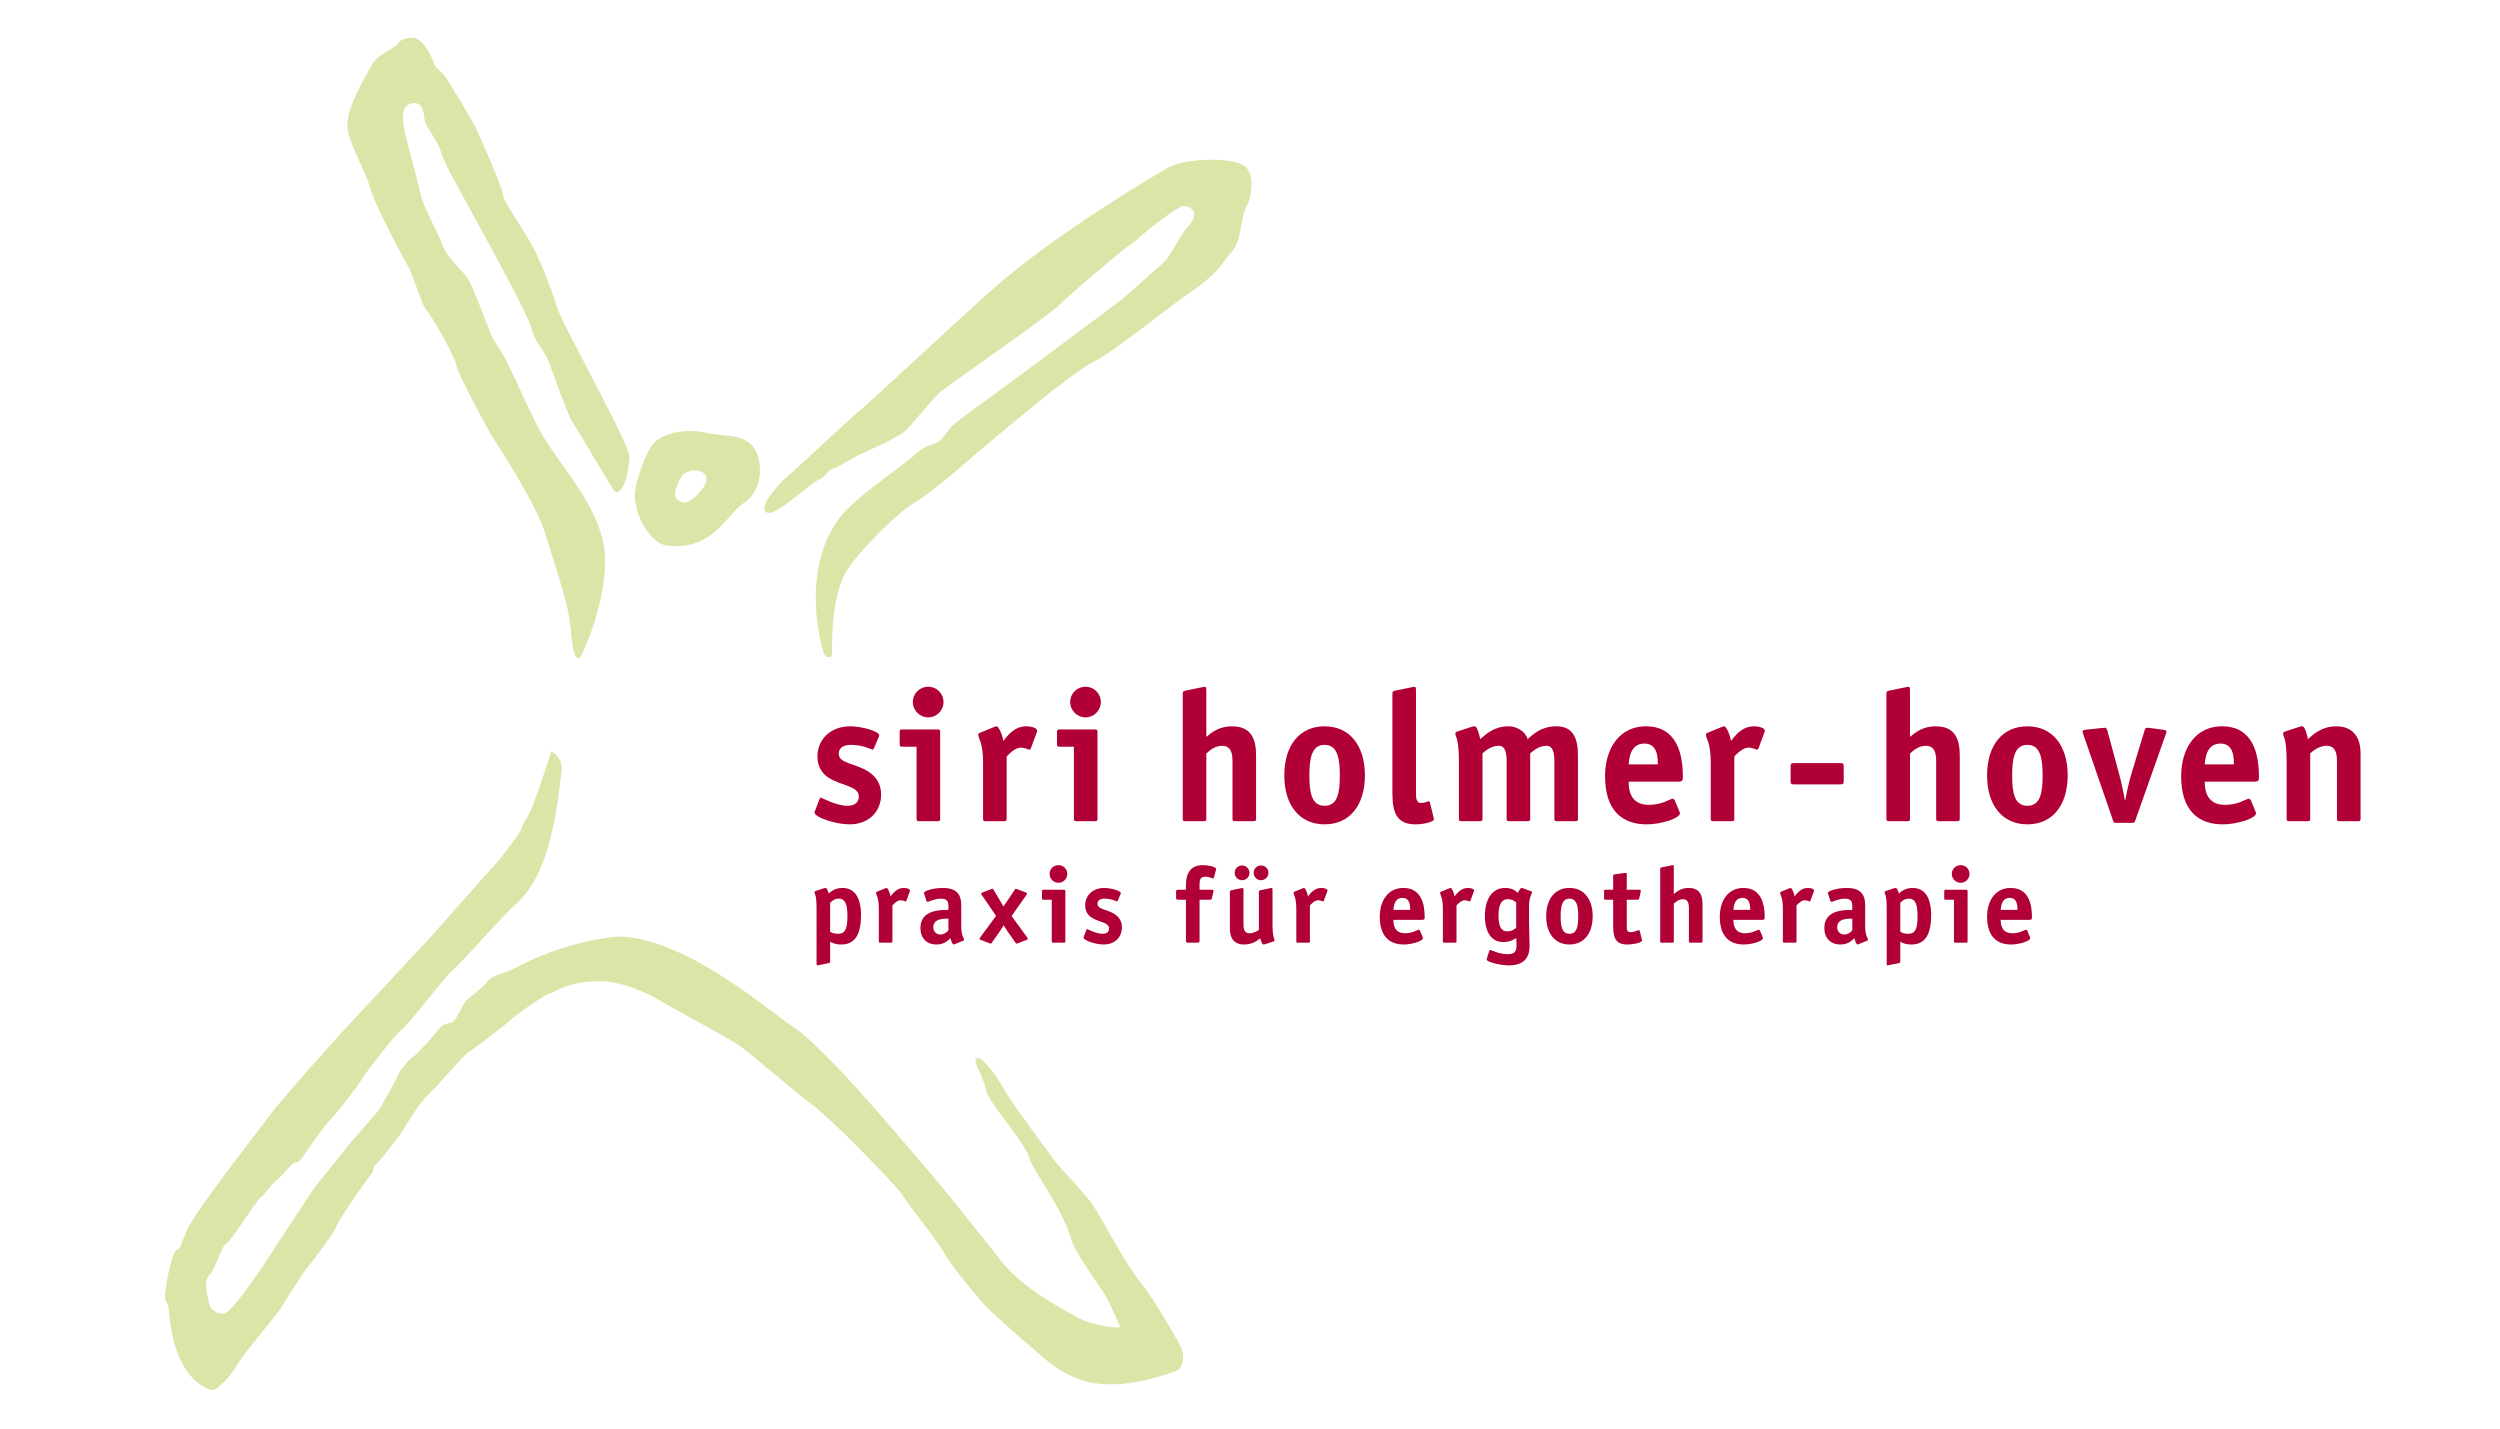 <?xml version="1.0" encoding="utf-8"?>
<!-- Generator: Adobe Illustrator 14.0.0, SVG Export Plug-In  -->
<!DOCTYPE svg PUBLIC "-//W3C//DTD SVG 1.1//EN" "http://www.w3.org/Graphics/SVG/1.1/DTD/svg11.dtd">
<svg version="1.1"
	 xmlns="http://www.w3.org/2000/svg" xmlns:xlink="http://www.w3.org/1999/xlink" xmlns:a="http://ns.adobe.com/AdobeSVGViewerExtensions/3.0/"
	 x="0px" y="0px" width="350px" height="200px" viewBox="-23.132 -5.292 350 200" enable-background="new -23.132 -5.292 350 200"
	 xml:space="preserve">
<defs>
</defs>
<path fill="#B10035" d="M99.235,99.432c-0.052,0.13-0.182,0.233-0.208,0.233c-0.078,0-1.352-0.676-3.016-0.676
	c-0.988,0-1.716,0.364-1.716,1.248c0,1.404,2.34,1.3,4.186,2.522c1.014,0.676,1.742,1.664,1.742,3.172
	c0,2.393-1.69,4.187-4.446,4.187c-1.924,0-4.888-0.988-4.888-1.69c0-0.078,0.104-0.234,0.13-0.338l0.572-1.482
	c0.052-0.13,0.104-0.233,0.208-0.233s2.106,1.144,3.718,1.144c0.858,0,1.586-0.364,1.586-1.3c0-1.508-2.548-1.508-4.264-2.652
	c-0.78-0.52-1.534-1.43-1.534-2.938c0-2.365,1.794-4.237,4.602-4.237c1.586,0,4.057,0.676,4.057,1.273
	c0,0.078-0.078,0.234-0.13,0.338L99.235,99.432z"/>
<path fill="#B10035" d="M108.491,109.312c0,0.286-0.052,0.364-0.364,0.364h-2.574c-0.312,0-0.364-0.078-0.364-0.364V99.249h-2.002
	c-0.312,0-0.364-0.077-0.364-0.363v-1.69c0-0.286,0.052-0.364,0.364-0.364h4.94c0.312,0,0.364,0.078,0.364,0.364V109.312z
	 M106.827,95.142c-1.196,0-2.158-0.962-2.158-2.158c0-1.196,0.962-2.132,2.158-2.132c1.17,0,2.132,0.936,2.132,2.132
	C108.959,94.179,107.997,95.142,106.827,95.142z"/>
<path fill="#B10035" d="M117.801,109.312c0,0.286-0.052,0.364-0.364,0.364h-2.574c-0.312,0-0.364-0.078-0.364-0.364v-7.853
	c0-2.859-0.676-3.328-0.676-3.926c0-0.104,0.104-0.182,0.234-0.234l1.976-0.806c0.104-0.026,0.234-0.104,0.338-0.104
	c0.312,0,0.832,1.17,0.962,2.054c0.494-0.598,1.456-2.054,3.224-2.054c0.754,0,1.508,0.26,1.508,0.598
	c0,0.104-0.026,0.208-0.052,0.26l-0.806,2.185c-0.026,0.078-0.104,0.233-0.208,0.233c-0.156,0-0.624-0.286-1.222-0.286
	c-0.806,0-1.638,0.885-1.976,1.248V109.312z"/>
<path fill="#B10035" d="M130.515,109.312c0,0.286-0.052,0.364-0.364,0.364h-2.574c-0.312,0-0.364-0.078-0.364-0.364V99.249h-2.002
	c-0.312,0-0.364-0.077-0.364-0.363v-1.69c0-0.286,0.052-0.364,0.364-0.364h4.94c0.312,0,0.364,0.078,0.364,0.364V109.312z
	 M128.851,95.142c-1.196,0-2.158-0.962-2.158-2.158c0-1.196,0.962-2.132,2.158-2.132c1.17,0,2.132,0.936,2.132,2.132
	C130.983,94.179,130.021,95.142,128.851,95.142z"/>
<path fill="#B10035" d="M152.72,109.312c0,0.286-0.052,0.364-0.364,0.364h-2.574c-0.312,0-0.364-0.078-0.364-0.364v-8.008
	c0-0.988-0.13-2.185-1.456-2.185c-1.092,0-1.872,0.78-2.21,1.092v9.101c0,0.286-0.052,0.364-0.364,0.364h-2.574
	c-0.312,0-0.364-0.078-0.364-0.364V91.839c0-0.39,0.182-0.39,0.494-0.468l2.184-0.442c0.078,0,0.312-0.078,0.364-0.078
	c0.208,0,0.26,0.104,0.26,0.546v6.474c0.702-0.572,1.742-1.481,3.588-1.481c2.756,0,3.38,1.846,3.38,4.107V109.312z"/>
<path fill="#B10035" d="M162.314,110.118c-3.512,0-5.644-2.679-5.644-6.864c0-4.187,2.132-6.864,5.644-6.864
	c3.483,0,5.642,2.678,5.642,6.864C167.956,107.439,165.823,110.118,162.314,110.118z M164.444,103.254
	c0-2.418-0.338-4.265-2.13-4.265c-1.796,0-2.133,1.847-2.133,4.265s0.312,4.264,2.133,4.264
	C164.134,107.518,164.444,105.697,164.444,103.254z"/>
<path fill="#B10035" d="M177.575,109.182c0.025,0.13,0.052,0.13,0.052,0.208c0,0.364-1.378,0.729-2.625,0.729
	c-3.199,0-3.199-2.626-3.199-5.019V91.839c0-0.39,0.183-0.39,0.495-0.468l2.184-0.442c0.079,0,0.312-0.078,0.363-0.078
	c0.208,0,0.261,0.104,0.261,0.546v14.17c0,0.832,0,1.561,0.728,1.561c0.52,0,0.859-0.234,1.015-0.234
	c0.104,0,0.183,0.052,0.208,0.156L177.575,109.182z"/>
<path fill="#B10035" d="M197.781,109.312c0,0.286-0.054,0.364-0.365,0.364h-2.573c-0.312,0-0.365-0.078-0.365-0.364v-8.008
	c0-0.988-0.104-2.185-1.092-2.185c-1.092,0-1.949,0.754-2.288,1.066v9.126c0,0.286-0.052,0.364-0.364,0.364h-2.573
	c-0.312,0-0.364-0.078-0.364-0.364v-8.008c0-0.988-0.104-2.185-1.093-2.185c-1.092,0-1.95,0.754-2.288,1.066v9.126
	c0,0.286-0.051,0.364-0.363,0.364h-2.574c-0.312,0-0.363-0.078-0.363-0.364v-7.853c0-3.666-0.495-3.458-0.495-4.056
	c0-0.13,0.104-0.234,0.287-0.286l1.976-0.65c0.156-0.052,0.285-0.077,0.391-0.077c0.338,0,0.546,0.571,0.832,1.794
	c0.779-0.676,1.923-1.794,3.977-1.794c1.118,0,2.342,0.702,2.652,1.794c0.781-0.676,1.898-1.794,4.031-1.794
	c2.443,0,3.017,1.846,3.017,4.107V109.312z"/>
<path fill="#B10035" d="M211.976,108.298c0.052,0.078,0.078,0.182,0.078,0.286c0,0.676-2.601,1.534-4.654,1.534
	c-3.432,0-5.824-1.95-5.824-6.734c0-4.135,2.21-6.994,5.693-6.994c4.421,0,5.201,3.952,5.201,7.098c0,0.494-0.104,0.65-0.598,0.65
	h-6.995c0,1.456,0.417,3.25,2.86,3.25c1.873,0,2.938-0.858,3.303-0.858c0.129,0,0.233,0.104,0.285,0.208L211.976,108.298z
	 M208.96,101.72c0-1.066-0.079-2.912-1.873-2.912c-2.027,0-2.131,2.184-2.21,2.912H208.96z"/>
<path fill="#B10035" d="M219.671,109.312c0,0.286-0.052,0.364-0.364,0.364h-2.573c-0.312,0-0.364-0.078-0.364-0.364v-7.853
	c0-2.859-0.676-3.328-0.676-3.926c0-0.104,0.104-0.182,0.233-0.234l1.977-0.806c0.104-0.026,0.233-0.104,0.338-0.104
	c0.312,0,0.832,1.17,0.962,2.054c0.495-0.598,1.457-2.054,3.224-2.054c0.755,0,1.51,0.26,1.51,0.598c0,0.104-0.026,0.208-0.053,0.26
	l-0.807,2.185c-0.025,0.078-0.104,0.233-0.208,0.233c-0.155,0-0.624-0.286-1.222-0.286c-0.807,0-1.639,0.885-1.977,1.248V109.312z"
	/>
<path fill="#B10035" d="M234.989,103.981c0,0.468-0.079,0.546-0.546,0.546h-6.346c-0.467,0-0.546-0.078-0.546-0.546v-1.897
	c0-0.469,0.079-0.547,0.546-0.547h6.346c0.467,0,0.546,0.078,0.546,0.547V103.981z"/>
<path fill="#B10035" d="M251.235,109.312c0,0.286-0.051,0.364-0.363,0.364h-2.574c-0.312,0-0.365-0.078-0.365-0.364v-8.008
	c0-0.988-0.13-2.185-1.455-2.185c-1.092,0-1.872,0.78-2.211,1.092v9.101c0,0.286-0.052,0.364-0.363,0.364h-2.574
	c-0.312,0-0.364-0.078-0.364-0.364V91.839c0-0.39,0.183-0.39,0.495-0.468l2.184-0.442c0.078,0,0.312-0.078,0.363-0.078
	c0.208,0,0.26,0.104,0.26,0.546v6.474c0.702-0.572,1.742-1.481,3.59-1.481c2.756,0,3.379,1.846,3.379,4.107V109.312z"/>
<path fill="#B10035" d="M260.702,110.118c-3.51,0-5.643-2.679-5.643-6.864c0-4.187,2.133-6.864,5.643-6.864
	c3.484,0,5.643,2.678,5.643,6.864C266.345,107.439,264.212,110.118,260.702,110.118z M262.835,103.254
	c0-2.418-0.338-4.265-2.133-4.265c-1.793,0-2.131,1.847-2.131,4.265s0.311,4.264,2.131,4.264S262.835,105.697,262.835,103.254z"/>
<path fill="#B10035" d="M275.81,109.572c-0.105,0.285-0.131,0.338-0.495,0.338h-2.132c-0.364,0-0.391-0.053-0.493-0.338
	l-4.136-11.987c-0.025-0.052-0.104-0.26-0.129-0.441c0-0.208,0.182-0.234,0.572-0.286l2.158-0.234c0.078,0,0.363-0.025,0.416-0.025
	c0.207,0,0.285,0.26,0.363,0.52l1.586,5.851c0.286,1.04,0.676,2.808,0.832,3.77h0.053c0.156-0.936,0.572-2.756,0.883-3.77
	l1.769-5.851c0.077-0.286,0.155-0.52,0.364-0.52c0.052,0,0.338,0.025,0.415,0.025l1.77,0.234c0.389,0.052,0.571,0.078,0.571,0.286
	c-0.025,0.182-0.104,0.39-0.131,0.441L275.81,109.572z"/>
<path fill="#B10035" d="M292.631,108.298c0.052,0.078,0.077,0.182,0.077,0.286c0,0.676-2.6,1.534-4.652,1.534
	c-3.434,0-5.824-1.95-5.824-6.734c0-4.135,2.209-6.994,5.693-6.994c4.42,0,5.199,3.952,5.199,7.098c0,0.494-0.104,0.65-0.598,0.65
	h-6.994c0,1.456,0.416,3.25,2.861,3.25c1.871,0,2.938-0.858,3.301-0.858c0.131,0,0.234,0.104,0.287,0.208L292.631,108.298z
	 M289.614,101.72c0-1.066-0.078-2.912-1.871-2.912c-2.028,0-2.133,2.184-2.211,2.912H289.614z"/>
<path fill="#B10035" d="M307.345,109.312c0,0.286-0.051,0.364-0.363,0.364h-2.575c-0.312,0-0.364-0.078-0.364-0.364v-8.008
	c0-0.988-0.129-2.185-1.455-2.185c-1.093,0-1.949,0.754-2.289,1.066v9.126c0,0.286-0.051,0.364-0.363,0.364h-2.574
	c-0.312,0-0.363-0.078-0.363-0.364v-7.853c0-3.666-0.495-3.458-0.495-4.056c0-0.13,0.104-0.234,0.286-0.286l1.977-0.65
	c0.156-0.052,0.285-0.077,0.391-0.077c0.338,0,0.545,0.571,0.831,1.794c0.754-0.676,1.924-1.794,3.979-1.794
	c1.431,0,3.38,0.649,3.38,3.796V109.312z"/>
<path fill="#B10035" d="M93.091,129.294c0,0.21-0.105,0.239-0.285,0.27l-1.26,0.255c-0.045,0.015-0.18,0.045-0.255,0.045
	c-0.075,0-0.105-0.06-0.105-0.314v-7.605c0-2.114-0.285-1.994-0.285-2.34c0-0.074,0.06-0.135,0.165-0.165l1.14-0.375
	c0.09-0.029,0.165-0.045,0.225-0.045c0.195,0,0.3,0.285,0.465,0.78c0.33-0.314,0.915-0.78,1.92-0.78
	c1.665,0,2.595,1.306,2.595,3.825c0,2.625-0.81,4.095-2.76,4.095c-0.87,0-1.245-0.225-1.56-0.39V129.294z M93.091,125.153
	c0.27,0.15,0.51,0.285,1.095,0.285c1.05,0,1.32-0.75,1.32-2.52c0-1.545-0.285-2.4-1.215-2.4c-0.63,0-0.99,0.375-1.2,0.57V125.153z"
	/>
<path fill="#B10035" d="M101.806,126.474c0,0.165-0.03,0.21-0.21,0.21h-1.485c-0.18,0-0.21-0.045-0.21-0.21v-4.53
	c0-1.649-0.39-1.92-0.39-2.265c0-0.06,0.06-0.104,0.135-0.135l1.14-0.465c0.06-0.016,0.135-0.061,0.195-0.061
	c0.18,0,0.48,0.676,0.555,1.186c0.285-0.346,0.84-1.186,1.86-1.186c0.435,0,0.87,0.15,0.87,0.346c0,0.06-0.015,0.12-0.03,0.149
	l-0.465,1.26c-0.015,0.045-0.06,0.136-0.12,0.136c-0.09,0-0.36-0.165-0.705-0.165c-0.465,0-0.945,0.51-1.14,0.72V126.474z"/>
<path fill="#B10035" d="M110.558,126.879c-0.06,0.015-0.135,0.06-0.195,0.06c-0.135,0-0.36-0.524-0.435-0.899
	c-0.3,0.3-0.825,0.899-1.95,0.899c-1.38,0-2.25-0.899-2.25-2.31c0-2.535,2.73-2.535,3.915-2.535v-0.465
	c0-0.675-0.12-1.11-1.065-1.11c-0.84,0-1.665,0.45-1.86,0.45c-0.075,0-0.135-0.09-0.15-0.15l-0.3-0.914
	c-0.03-0.061-0.045-0.12-0.045-0.181c0-0.345,1.485-0.705,2.64-0.705c1.875,0,2.58,0.855,2.58,2.415v2.896
	c0,1.454,0.39,1.649,0.39,1.949c0,0.061-0.06,0.105-0.135,0.136L110.558,126.879z M109.643,123.324c-0.375,0-2.115-0.12-2.115,1.199
	c0,0.585,0.42,1.021,0.99,1.021c0.555,0,0.945-0.391,1.125-0.57V123.324z"/>
<path fill="#B10035" d="M120.637,125.903c0.045,0.075,0.12,0.165,0.12,0.21c0,0.105-0.03,0.12-0.195,0.195l-1.14,0.435
	c-0.075,0.03-0.195,0.075-0.255,0.075c-0.06,0-0.12-0.12-0.225-0.27l-0.975-1.38c-0.18-0.255-0.435-0.69-0.585-0.915
	c-0.15,0.225-0.405,0.66-0.585,0.915l-0.975,1.38c-0.105,0.149-0.165,0.27-0.225,0.27c-0.06,0-0.18-0.045-0.255-0.075l-1.14-0.435
	c-0.165-0.06-0.195-0.09-0.195-0.195c0-0.045,0.075-0.135,0.12-0.21l2.19-2.97l-1.965-2.88c-0.045-0.075-0.12-0.165-0.12-0.21
	c0-0.104,0.03-0.12,0.195-0.195l1.14-0.435c0.075-0.015,0.195-0.075,0.255-0.075c0.075,0,0.12,0.12,0.225,0.271l0.78,1.305
	c0.21,0.345,0.33,0.585,0.525,0.915c0.195-0.345,0.375-0.555,0.615-0.915l0.87-1.305c0.105-0.15,0.15-0.271,0.225-0.271
	c0.06,0,0.18,0.061,0.255,0.075l1.14,0.435c0.165,0.075,0.195,0.091,0.195,0.195c0,0.045-0.075,0.135-0.12,0.21l-2.04,2.896
	L120.637,125.903z"/>
<path fill="#B10035" d="M126.017,126.474c0,0.165-0.03,0.21-0.21,0.21h-1.485c-0.18,0-0.21-0.045-0.21-0.21v-5.805h-1.155
	c-0.18,0-0.21-0.045-0.21-0.21v-0.975c0-0.165,0.03-0.211,0.21-0.211h2.85c0.18,0,0.21,0.046,0.21,0.211V126.474z M125.057,118.299
	c-0.69,0-1.245-0.555-1.245-1.245c0-0.689,0.555-1.229,1.245-1.229c0.675,0,1.23,0.54,1.23,1.229
	C126.287,117.744,125.732,118.299,125.057,118.299z"/>
<path fill="#B10035" d="M133.367,120.773c-0.03,0.075-0.105,0.136-0.12,0.136c-0.045,0-0.78-0.391-1.74-0.391
	c-0.57,0-0.99,0.21-0.99,0.721c0,0.81,1.35,0.75,2.415,1.454c0.585,0.391,1.005,0.96,1.005,1.83c0,1.38-0.975,2.415-2.565,2.415
	c-1.11,0-2.82-0.57-2.82-0.975c0-0.045,0.06-0.135,0.075-0.195l0.33-0.854c0.03-0.075,0.06-0.136,0.12-0.136s1.215,0.66,2.145,0.66
	c0.495,0,0.915-0.21,0.915-0.75c0-0.87-1.47-0.87-2.46-1.529c-0.45-0.301-0.885-0.825-0.885-1.695c0-1.365,1.035-2.445,2.655-2.445
	c0.915,0,2.34,0.391,2.34,0.735c0,0.045-0.045,0.135-0.075,0.195L133.367,120.773z"/>
<path fill="#B10035" d="M144.805,126.368c0,0.271-0.06,0.315-0.315,0.315h-1.275c-0.255,0-0.315-0.045-0.315-0.315v-5.699h-1.065
	c-0.255,0-0.315-0.045-0.315-0.315v-0.765c0-0.27,0.06-0.315,0.315-0.315h1.065v-0.614c0-1.65,0.6-2.835,2.4-2.835
	c0.675,0,1.83,0.24,1.83,0.54c0,0.045-0.015,0.09-0.03,0.135l-0.27,1.05c-0.015,0.061-0.075,0.15-0.135,0.15
	c-0.165,0-0.48-0.255-1.05-0.255c-0.81,0-0.84,0.494-0.84,1.215v0.614h1.71c0.135,0,0.255,0.03,0.255,0.15
	c0,0.061-0.015,0.09-0.03,0.15l-0.21,0.885c-0.045,0.195-0.135,0.21-0.285,0.21h-1.44V126.368z"/>
<path fill="#B10035" d="M154,126.894c-0.09,0.03-0.165,0.045-0.225,0.045c-0.195,0-0.315-0.285-0.48-0.885
	c-0.405,0.36-1.11,0.885-2.295,0.885c-0.825,0-1.95-0.375-1.95-2.189v-5.16c0-0.21,0.105-0.225,0.285-0.27l1.26-0.256
	c0.045,0,0.195-0.045,0.24-0.045c0.09,0,0.12,0.061,0.12,0.315v4.77c0,0.57,0.075,1.26,0.84,1.26c0.63,0,1.125-0.33,1.32-0.465
	v-5.31c0-0.21,0.105-0.225,0.285-0.27l1.26-0.256c0.045,0,0.195-0.045,0.255-0.045c0.075,0,0.105,0.061,0.105,0.315v4.68
	c0,2.115,0.285,1.995,0.285,2.34c0,0.075-0.06,0.135-0.165,0.165L154,126.894z M150.76,117.938c-0.57,0-1.035-0.465-1.035-1.034
	c0-0.57,0.45-1.035,1.035-1.035c0.57,0,1.035,0.465,1.035,1.035C151.795,117.474,151.33,117.938,150.76,117.938z M153.415,117.938
	c-0.57,0-1.035-0.465-1.035-1.034c0-0.57,0.45-1.035,1.035-1.035s1.035,0.479,1.035,1.035
	C154.45,117.474,153.985,117.938,153.415,117.938z"/>
<path fill="#B10035" d="M160.256,126.474c0,0.165-0.03,0.21-0.211,0.21h-1.484c-0.18,0-0.21-0.045-0.21-0.21v-4.53
	c0-1.649-0.391-1.92-0.391-2.265c0-0.06,0.06-0.104,0.135-0.135l1.141-0.465c0.06-0.016,0.135-0.061,0.195-0.061
	c0.18,0,0.479,0.676,0.555,1.186c0.284-0.346,0.84-1.186,1.859-1.186c0.437,0,0.87,0.15,0.87,0.346c0,0.06-0.015,0.12-0.029,0.149
	l-0.466,1.26c-0.016,0.045-0.06,0.136-0.119,0.136c-0.09,0-0.361-0.165-0.705-0.165c-0.465,0-0.945,0.51-1.14,0.72V126.474z"/>
<path fill="#B10035" d="M176.035,125.889c0.03,0.045,0.046,0.104,0.046,0.165c0,0.39-1.5,0.885-2.685,0.885
	c-1.979,0-3.36-1.125-3.36-3.885c0-2.385,1.275-4.035,3.285-4.035c2.551,0,3,2.28,3,4.095c0,0.285-0.061,0.375-0.346,0.375h-4.035
	c0,0.841,0.241,1.875,1.65,1.875c1.08,0,1.695-0.494,1.906-0.494c0.074,0,0.134,0.06,0.164,0.119L176.035,125.889z M174.296,122.094
	c0-0.615-0.044-1.68-1.08-1.68c-1.17,0-1.23,1.26-1.275,1.68H174.296z"/>
<path fill="#B10035" d="M180.777,126.474c0,0.165-0.03,0.21-0.21,0.21h-1.486c-0.179,0-0.209-0.045-0.209-0.21v-4.53
	c0-1.649-0.391-1.92-0.391-2.265c0-0.06,0.061-0.104,0.135-0.135l1.14-0.465c0.062-0.016,0.136-0.061,0.196-0.061
	c0.179,0,0.479,0.676,0.554,1.186c0.286-0.346,0.841-1.186,1.86-1.186c0.436,0,0.87,0.15,0.87,0.346c0,0.06-0.015,0.12-0.03,0.149
	l-0.465,1.26c-0.014,0.045-0.06,0.136-0.119,0.136c-0.091,0-0.361-0.165-0.705-0.165c-0.465,0-0.945,0.51-1.14,0.72V126.474z"/>
<path fill="#B10035" d="M190.935,123.773c0,0.99,0.074,2.535,0.074,3.375c0,1.635-0.811,2.715-2.895,2.715
	c-1.171,0-3.105-0.479-3.105-0.795c0-0.104,0.015-0.165,0.06-0.3l0.286-0.915c0.029-0.104,0.089-0.15,0.164-0.15
	c0.18,0,1.096,0.585,2.43,0.585c1.05,0,1.23-0.435,1.23-1.274c0-0.525-0.045-0.885-0.045-0.99c-0.225,0.15-0.794,0.57-1.815,0.57
	c-1.679,0-2.563-1.41-2.563-3.66c0-2.415,1.049-3.915,2.835-3.915c1.063,0,1.5,0.466,1.783,0.705
	c0.046-0.135,0.316-0.705,0.525-0.705c0.045,0,0.106,0.016,0.15,0.03l1.17,0.436c0.06,0.029,0.136,0.074,0.136,0.135
	c0,0.194-0.42,0.734-0.42,1.92V123.773z M189.134,121.044c-0.194-0.15-0.51-0.45-1.186-0.45c-0.899,0-1.289,0.84-1.289,2.28
	c0,1.364,0.301,2.22,1.199,2.22c0.766,0,1.125-0.375,1.275-0.51V121.044z"/>
<path fill="#B10035" d="M196.59,126.938c-2.025,0-3.255-1.545-3.255-3.96s1.229-3.96,3.255-3.96c2.009,0,3.254,1.545,3.254,3.96
	S198.614,126.938,196.59,126.938z M197.819,122.979c0-1.395-0.195-2.46-1.229-2.46c-1.036,0-1.229,1.065-1.229,2.46
	c0,1.396,0.18,2.46,1.229,2.46S197.819,124.389,197.819,122.979z"/>
<path fill="#B10035" d="M206.731,126.249c0.016,0.074,0.029,0.074,0.029,0.119c0,0.285-1.095,0.57-2.113,0.57
	c-1.937,0-1.937-1.515-1.937-2.895v-3.375h-1.063c-0.182,0-0.211-0.045-0.211-0.21v-0.975c0-0.165,0.029-0.211,0.211-0.211h1.063
	v-1.89c0-0.194,0.03-0.24,0.241-0.27l1.32-0.181c0.045,0,0.104-0.015,0.193-0.015c0.135,0,0.15,0.075,0.15,0.255v2.1h1.711
	c0.134,0,0.254,0,0.254,0.165c0,0.03,0,0.061-0.014,0.12l-0.195,0.885c-0.045,0.211-0.091,0.226-0.271,0.226h-1.484v3.63
	c0,0.479,0,0.915,0.511,0.915c0.599,0,0.974-0.285,1.185-0.285c0.061,0,0.104,0.03,0.12,0.09L206.731,126.249z"/>
<path fill="#B10035" d="M215.222,126.474c0,0.165-0.031,0.21-0.211,0.21h-1.484c-0.18,0-0.211-0.045-0.211-0.21v-4.62
	c0-0.569-0.075-1.26-0.84-1.26c-0.629,0-1.079,0.45-1.273,0.63v5.25c0,0.165-0.031,0.21-0.212,0.21h-1.484
	c-0.179,0-0.21-0.045-0.21-0.21v-10.08c0-0.225,0.105-0.225,0.285-0.27l1.26-0.255c0.045,0,0.181-0.045,0.211-0.045
	c0.119,0,0.15,0.06,0.15,0.314v3.735c0.404-0.33,1.004-0.855,2.069-0.855c1.589,0,1.95,1.065,1.95,2.37V126.474z"/>
<path fill="#B10035" d="M223.637,125.889c0.03,0.045,0.046,0.104,0.046,0.165c0,0.39-1.5,0.885-2.685,0.885
	c-1.979,0-3.36-1.125-3.36-3.885c0-2.385,1.275-4.035,3.285-4.035c2.55,0,3,2.28,3,4.095c0,0.285-0.061,0.375-0.346,0.375h-4.035
	c0,0.841,0.24,1.875,1.651,1.875c1.079,0,1.694-0.494,1.904-0.494c0.075,0,0.135,0.06,0.165,0.119L223.637,125.889z
	 M221.897,122.094c0-0.615-0.045-1.68-1.079-1.68c-1.171,0-1.231,1.26-1.276,1.68H221.897z"/>
<path fill="#B10035" d="M228.378,126.474c0,0.165-0.03,0.21-0.209,0.21h-1.486c-0.18,0-0.21-0.045-0.21-0.21v-4.53
	c0-1.649-0.39-1.92-0.39-2.265c0-0.06,0.061-0.104,0.136-0.135l1.139-0.465c0.062-0.016,0.137-0.061,0.195-0.061
	c0.18,0,0.481,0.676,0.555,1.186c0.286-0.346,0.841-1.186,1.861-1.186c0.434,0,0.87,0.15,0.87,0.346c0,0.06-0.016,0.12-0.031,0.149
	l-0.464,1.26c-0.016,0.045-0.062,0.136-0.121,0.136c-0.089,0-0.36-0.165-0.704-0.165c-0.466,0-0.945,0.51-1.141,0.72V126.474z"/>
<path fill="#B10035" d="M237.104,126.879c-0.061,0.015-0.136,0.06-0.194,0.06c-0.137,0-0.361-0.524-0.437-0.899
	c-0.3,0.3-0.825,0.899-1.95,0.899c-1.38,0-2.249-0.899-2.249-2.31c0-2.535,2.73-2.535,3.915-2.535v-0.465
	c0-0.675-0.12-1.11-1.065-1.11c-0.839,0-1.664,0.45-1.859,0.45c-0.075,0-0.135-0.09-0.15-0.15l-0.3-0.914
	c-0.029-0.061-0.046-0.12-0.046-0.181c0-0.345,1.486-0.705,2.642-0.705c1.875,0,2.579,0.855,2.579,2.415v2.896
	c0,1.454,0.391,1.649,0.391,1.949c0,0.061-0.062,0.105-0.136,0.136L237.104,126.879z M236.189,123.324
	c-0.375,0-2.115-0.12-2.115,1.199c0,0.585,0.42,1.021,0.99,1.021c0.555,0,0.944-0.391,1.125-0.57V123.324z"/>
<path fill="#B10035" d="M242.91,129.294c0,0.21-0.106,0.239-0.286,0.27l-1.26,0.255c-0.045,0.015-0.179,0.045-0.254,0.045
	s-0.105-0.06-0.105-0.314v-7.605c0-2.114-0.286-1.994-0.286-2.34c0-0.074,0.062-0.135,0.165-0.165l1.141-0.375
	c0.09-0.029,0.165-0.045,0.225-0.045c0.195,0,0.3,0.285,0.466,0.78c0.329-0.314,0.915-0.78,1.919-0.78
	c1.666,0,2.596,1.306,2.596,3.825c0,2.625-0.811,4.095-2.761,4.095c-0.87,0-1.245-0.225-1.559-0.39V129.294z M242.91,125.153
	c0.269,0.15,0.509,0.285,1.095,0.285c1.049,0,1.319-0.75,1.319-2.52c0-1.545-0.284-2.4-1.214-2.4c-0.631,0-0.991,0.375-1.2,0.57
	V125.153z"/>
<path fill="#B10035" d="M252.329,126.474c0,0.165-0.031,0.21-0.21,0.21h-1.485c-0.18,0-0.211-0.045-0.211-0.21v-5.805h-1.154
	c-0.18,0-0.209-0.045-0.209-0.21v-0.975c0-0.165,0.029-0.211,0.209-0.211h2.851c0.179,0,0.21,0.046,0.21,0.211V126.474z
	 M251.369,118.299c-0.69,0-1.246-0.555-1.246-1.245c0-0.689,0.556-1.229,1.246-1.229c0.675,0,1.229,0.54,1.229,1.229
	C252.599,117.744,252.044,118.299,251.369,118.299z"/>
<path fill="#B10035" d="M261.058,125.889c0.031,0.045,0.047,0.104,0.047,0.165c0,0.39-1.5,0.885-2.686,0.885
	c-1.979,0-3.359-1.125-3.359-3.885c0-2.385,1.273-4.035,3.283-4.035c2.551,0,3,2.28,3,4.095c0,0.285-0.059,0.375-0.345,0.375h-4.034
	c0,0.841,0.24,1.875,1.65,1.875c1.079,0,1.695-0.494,1.904-0.494c0.074,0,0.135,0.06,0.164,0.119L261.058,125.889z M259.318,122.094
	c0-0.615-0.045-1.68-1.079-1.68c-1.171,0-1.23,1.26-1.275,1.68H259.318z"/>
<path fill="#DAE5A7" d="M54.102,100.085c0,0,1.481,0.719,1.257,2.594c-0.671,5.628-1.667,14.696-6.66,18.79
	c-1.02,0.836-7.438,8.062-8.625,9.062s-5.875,7.312-7,8.188s-5.062,6-5.688,7.062s-3.75,5.062-4.438,5.688s-3.625,4.875-3.875,5.25
	s-0.438,0.625-0.938,0.625s-1.625,1.75-2.562,2.438s-1.5,1.875-2.25,2.438s-4.188,6.188-4.875,6.5s-1.375,3.312-2.375,4.438
	s-0.188,3.125-0.062,4.062s1.25,1.625,2.312,1.5s5.125-6.188,5.938-7.438s6.688-10.188,6.688-10.188s3.875-4.75,4.25-5.312
	s4.5-5.125,4.875-5.688s2.375-4.25,2.375-4.25s0.25-0.812,0.688-1.312s0.938-1.312,1.625-1.75s3.375-3.562,3.75-4.062
	s0.938-0.562,1.625-0.75s1.625-2.562,1.938-2.938s2.188-1.688,3.25-2.938c0.777-0.915,1.985-0.789,4-1.875
	c6.375-3.438,13.306-4.375,14.875-4.25c9.375,0.75,20.271,10.401,23.5,12.5c5,3.25,16.875,17.812,18.688,19.812
	s9.628,11.861,10.562,13.062c3.062,3.938,8.948,6.897,10.416,7.769c2.2,1.307,6.721,1.913,6.462,1.341
	c-0.653-1.443-1.546-3.781-2.94-5.734c-0.617-0.865-3.493-5.098-3.786-6.153c-1.313-4.735-5.512-10.041-5.915-11.556
	c-0.701-2.631-5.955-8.039-6.191-9.84c-0.135-1.023-1.202-3.011-1.44-3.812c-0.086-0.259,0.189-0.432,0.319-0.405
	c0.407,0.081,1.172,1.05,1.672,1.612s1.591,2.278,2.153,3.341s6.562,9.188,7.062,9.812s3.938,4.188,5,5.75s4.75,8.562,6.562,10.688
	s5.366,8.35,5.803,9.287s0.369,2.7-0.679,3.085c-6.462,2.372-10.145,1.879-11.506,1.685c-1.75-0.25-3.906-1.294-5.343-2.294
	c-1.516-1.054-8.101-6.896-9.351-8.146s-5.237-6.116-6.112-7.741s-5.125-6.938-5.812-8.062s-4.625-5.062-6.25-6.75
	s-5.75-5.562-6.562-6.062s-8.938-7.438-10.25-8.312s-9.312-5.188-11.188-6.312s-5.251-2.491-7.812-2.562
	c-4.5-0.125-6.312,1.312-7.312,1.625s-4.625,2.875-5.375,3.562s-5.625,4.5-6.125,4.688s-5.188,5.688-5.938,6.25
	s-3.312,4.688-3.562,5.125s-3.25,4.312-3.625,4.5s-0.125,0.812-0.688,1.438s-4.562,6.375-4.75,7.125s-3.562,5.25-4,5.688
	s-3.062,4.562-3.688,5.625s-5.5,6.75-6.188,8.062s-2.872,3.816-3.688,3.5c-5.312-2.062-5.562-10.188-5.688-11.062
	s-0.062-0.688-0.438-1.312s0.75-6.562,1.438-6.938c0.197-0.107,0.312-0.158,0.401-0.238c0.22-0.199,0.279-0.577,1.037-2.449
	c1.062-2.625,9.75-13.625,11.625-16.188s10.5-12.062,10.5-12.062l12.168-13.059c0,0,7.473-8.479,8.88-9.99
	c1.407-1.51,3.644-4.812,3.644-4.812s-0.024-0.455,0.911-1.87C51.738,107.762,54.102,100.085,54.102,100.085L54.102,100.085z
	 M57.918,86.736c-0.712,0.207-0.927-3.078-1.158-5.098c-0.319-2.785-2.42-8.818-3.367-12.066
	c-1.335-4.576-7.585-13.911-7.585-13.911s-4.587-8.231-4.935-9.857s-3.683-7.255-4.262-7.834c-0.58-0.58-1.652-4.454-2.347-5.729
	s-4.755-8.695-5.45-11.248c-0.695-2.553-2.686-5.555-3.15-8.221c-0.463-2.666,2.686-7.548,3.382-8.938
	c0.695-1.391,2.9-2.086,3.48-2.782c0.579-0.695,0.811-0.927,2.086-0.927s2.434,2.202,2.782,3.245s0.814,1.159,1.394,1.739
	c0.58,0.58,4.172,6.725,4.52,7.42s3.712,8.231,3.828,9.391c0.116,1.159,3.014,5.103,4.172,7.305c1.159,2.202,2.666,6.03,3.249,8
	s3.013,6.377,3.013,6.377l2.086,4.06c0,0,5.293,9.912,5.218,11.013c-0.304,4.454-1.625,5.139-1.934,4.671
	c-0.697-1.055-5.023-8.383-5.834-9.657c-0.811-1.275-3.013-7.884-3.596-9.043c-0.582-1.159-1.738-2.318-2.086-3.94
	s-5.566-11.132-5.566-11.132L40.293,19.37c0,0-1.159-2.086-1.623-3.593s-2.152-3.465-2.245-4.34c0,0-0.046-3.408-2.51-2.153
	c-1.343,0.684-0.463,4.172-0.463,4.172s1.854,6.957,2.202,8.58c0.347,1.623,2.437,5.334,3.016,6.957s2.202,3.132,3.245,4.292
	c1.043,1.159,3.361,8.116,3.94,9.043c0.58,0.927,1.394,2.202,1.394,2.202l1.159,2.318c0,0,3.316,7.214,4.185,8.675
	c2.75,4.625,7.312,9.375,8.567,14.977C62.604,76.944,58.234,86.645,57.918,86.736L57.918,86.736z M71.232,64.064
	c0.048,0.418,0.581,1.083,1.549,1.114c0.969,0.031,2.562-1.938,2.812-2.375s0.688-1.75-0.5-2.156s-1.468-0.156-2.281,0.125
	S71.161,63.44,71.232,64.064L71.232,64.064z M68.313,57.022c1.188-1.438,4.25-2.375,7.938-1.5c1.634,0.388,4.093,0.031,5.688,1.5
	c1.505,1.388,2.031,6.094-1.065,8.03c-2.251,1.407-4.279,6.845-10.81,5.876c-1.954-0.29-4.504-4.224-4.157-7.469
	C66.094,61.713,67.505,58,68.313,57.022L68.313,57.022z M84.523,64.53c0,0,1.58-2.204,2.642-3.016
	c1.062-0.812,9.366-8.68,10.303-9.367s13.038-12.061,18.625-17c8.625-7.625,22.9-16.042,24.282-16.812
	c2.688-1.5,9.312-1.469,10.75-0.219c1.437,1.25,0.656,4.562,0.218,5.281s-0.646,1.997-1,3.812c-0.5,2.562-1.156,2.438-2.468,4.375
	s-4.719,4.125-6.062,5.094c-1.344,0.969-9.875,7.688-11.657,8.438c-1.404,0.592-4.531,3.094-5.688,3.938
	c-1.156,0.844-9,7.312-10.656,8.75c-1.657,1.438-6.562,5.781-9,7.188s-7.972,7.007-9.532,9.594
	c-2.468,4.094-1.982,11.729-2.06,11.856c-0.105,0.174-0.579,0.269-0.849-0.188c-0.137-0.231-3.535-11.048,1.918-18.688
	c2.229-3.122,9.088-7.524,10.72-9.088c1.632-1.564,2.72-1.292,3.536-1.972c0.816-0.68,0.952-1.428,2.016-2.356
	c1.064-0.928,10.448-7.66,11.74-8.68c1.292-1.02,11.536-8.544,12.056-9.02s4.692-4.216,5.576-4.964
	c0.884-0.748,2.11-3.611,3.376-5.008c1.972-2.176,0.068-3.128-0.748-3.06c-0.816,0.067-3.92,2.516-4.804,3.195
	c-0.884,0.68-2.176,1.973-2.992,2.448c-0.816,0.476-8.204,6.776-9.608,8.204c-1.404,1.428-15.456,11.172-16.612,12.124
	c-1.156,0.952-3.876,4.42-4.896,5.44s-5.824,3.104-6.436,3.376c-0.612,0.272-3.24,1.904-3.852,2.04
	c-0.612,0.136-1.224,1.36-1.904,1.496c-0.68,0.136-5.688,4.736-6.912,4.667C83.324,66.342,84.523,64.53,84.523,64.53L84.523,64.53z"
	/>
<path fill="none" stroke="#DAE5A7" stroke-width="0.25" stroke-miterlimit="3.864" d="M54.102,100.085c0,0,1.481,0.719,1.257,2.594
	c-0.671,5.628-1.667,14.696-6.66,18.79c-1.02,0.836-7.438,8.062-8.625,9.062s-5.875,7.312-7,8.188s-5.062,6-5.688,7.062
	s-3.75,5.062-4.438,5.688s-3.625,4.875-3.875,5.25s-0.438,0.625-0.938,0.625s-1.625,1.75-2.562,2.438s-1.5,1.875-2.25,2.438
	s-4.188,6.188-4.875,6.5s-1.375,3.312-2.375,4.438s-0.188,3.125-0.062,4.062s1.25,1.625,2.312,1.5s5.125-6.188,5.938-7.438
	s6.688-10.188,6.688-10.188s3.875-4.75,4.25-5.312s4.5-5.125,4.875-5.688s2.375-4.25,2.375-4.25s0.25-0.812,0.688-1.312
	s0.938-1.312,1.625-1.75s3.375-3.562,3.75-4.062s0.938-0.562,1.625-0.75s1.625-2.562,1.938-2.938s2.188-1.688,3.25-2.938
	c0.777-0.915,1.985-0.789,4-1.875c6.375-3.438,13.306-4.375,14.875-4.25c9.375,0.75,20.271,10.401,23.5,12.5
	c5,3.25,16.875,17.812,18.688,19.812s9.628,11.861,10.562,13.062c3.062,3.938,8.948,6.897,10.416,7.769
	c2.2,1.307,6.721,1.913,6.462,1.341c-0.653-1.443-1.546-3.781-2.94-5.734c-0.617-0.865-3.493-5.098-3.786-6.153
	c-1.313-4.735-5.512-10.041-5.915-11.556c-0.701-2.631-5.955-8.039-6.191-9.84c-0.135-1.023-1.202-3.011-1.44-3.812
	c-0.086-0.259,0.189-0.432,0.319-0.405c0.407,0.081,1.172,1.05,1.672,1.612s1.591,2.278,2.153,3.341s6.562,9.188,7.062,9.812
	s3.938,4.188,5,5.75s4.75,8.562,6.562,10.688s5.366,8.35,5.803,9.287s0.369,2.7-0.679,3.085c-6.462,2.372-10.145,1.879-11.506,1.685
	c-1.75-0.25-3.906-1.294-5.343-2.294c-1.516-1.054-8.101-6.896-9.351-8.146s-5.237-6.116-6.112-7.741s-5.125-6.938-5.812-8.062
	s-4.625-5.062-6.25-6.75s-5.75-5.562-6.562-6.062s-8.938-7.438-10.25-8.312s-9.312-5.188-11.188-6.312s-5.251-2.491-7.812-2.562
	c-4.5-0.125-6.312,1.312-7.312,1.625s-4.625,2.875-5.375,3.562s-5.625,4.5-6.125,4.688s-5.188,5.688-5.938,6.25
	s-3.312,4.688-3.562,5.125s-3.25,4.312-3.625,4.5s-0.125,0.812-0.688,1.438s-4.562,6.375-4.75,7.125s-3.562,5.25-4,5.688
	s-3.062,4.562-3.688,5.625s-5.5,6.75-6.188,8.062s-2.872,3.816-3.688,3.5c-5.312-2.062-5.562-10.188-5.688-11.062
	s-0.062-0.688-0.438-1.312s0.75-6.562,1.438-6.938c0.197-0.107,0.312-0.158,0.401-0.238c0.22-0.199,0.279-0.577,1.037-2.449
	c1.062-2.625,9.75-13.625,11.625-16.188s10.5-12.062,10.5-12.062l12.168-13.059c0,0,7.473-8.479,8.88-9.99
	c1.407-1.51,3.644-4.812,3.644-4.812s-0.024-0.455,0.911-1.87C51.738,107.762,54.102,100.085,54.102,100.085L54.102,100.085z
	 M57.918,86.736c-0.712,0.207-0.927-3.078-1.158-5.098c-0.319-2.785-2.42-8.818-3.367-12.066
	c-1.335-4.576-7.585-13.911-7.585-13.911s-4.587-8.231-4.935-9.857s-3.683-7.255-4.262-7.834c-0.58-0.58-1.652-4.454-2.347-5.729
	s-4.755-8.695-5.45-11.248c-0.695-2.553-2.686-5.555-3.15-8.221c-0.463-2.666,2.686-7.548,3.382-8.938
	c0.695-1.391,2.9-2.086,3.48-2.782c0.579-0.695,0.811-0.927,2.086-0.927s2.434,2.202,2.782,3.245s0.814,1.159,1.394,1.739
	c0.58,0.58,4.172,6.725,4.52,7.42s3.712,8.231,3.828,9.391c0.116,1.159,3.014,5.103,4.172,7.305c1.159,2.202,2.666,6.03,3.249,8
	s3.013,6.377,3.013,6.377l2.086,4.06c0,0,5.293,9.912,5.218,11.013c-0.304,4.454-1.625,5.139-1.934,4.671
	c-0.697-1.055-5.023-8.383-5.834-9.657c-0.811-1.275-3.013-7.884-3.596-9.043c-0.582-1.159-1.738-2.318-2.086-3.94
	s-5.566-11.132-5.566-11.132L40.293,19.37c0,0-1.159-2.086-1.623-3.593s-2.152-3.465-2.245-4.34c0,0-0.046-3.408-2.51-2.153
	c-1.343,0.684-0.463,4.172-0.463,4.172s1.854,6.957,2.202,8.58c0.347,1.623,2.437,5.334,3.016,6.957s2.202,3.132,3.245,4.292
	c1.043,1.159,3.361,8.116,3.94,9.043c0.58,0.927,1.394,2.202,1.394,2.202l1.159,2.318c0,0,3.316,7.214,4.185,8.675
	c2.75,4.625,7.312,9.375,8.567,14.977C62.604,76.944,58.234,86.645,57.918,86.736L57.918,86.736z M71.232,64.064
	c0.048,0.418,0.581,1.083,1.549,1.114c0.969,0.031,2.562-1.938,2.812-2.375s0.688-1.75-0.5-2.156s-1.468-0.156-2.281,0.125
	S71.161,63.44,71.232,64.064L71.232,64.064z M68.313,57.022c1.188-1.438,4.25-2.375,7.938-1.5c1.634,0.388,4.093,0.031,5.688,1.5
	c1.505,1.388,2.031,6.094-1.065,8.03c-2.251,1.407-4.279,6.845-10.81,5.876c-1.954-0.29-4.504-4.224-4.157-7.469
	C66.094,61.713,67.505,58,68.313,57.022L68.313,57.022z M84.523,64.53c0,0,1.58-2.204,2.642-3.016
	c1.062-0.812,9.366-8.68,10.303-9.367s13.038-12.061,18.625-17c8.625-7.625,22.9-16.042,24.282-16.812
	c2.688-1.5,9.312-1.469,10.75-0.219c1.437,1.25,0.656,4.562,0.218,5.281s-0.646,1.997-1,3.812c-0.5,2.562-1.156,2.438-2.468,4.375
	s-4.719,4.125-6.062,5.094c-1.344,0.969-9.875,7.688-11.657,8.438c-1.404,0.592-4.531,3.094-5.688,3.938
	c-1.156,0.844-9,7.312-10.656,8.75c-1.657,1.438-6.562,5.781-9,7.188s-7.972,7.007-9.532,9.594
	c-2.468,4.094-1.982,11.729-2.06,11.856c-0.105,0.174-0.579,0.269-0.849-0.188c-0.137-0.231-3.535-11.048,1.918-18.688
	c2.229-3.122,9.088-7.524,10.72-9.088c1.632-1.564,2.72-1.292,3.536-1.972c0.816-0.68,0.952-1.428,2.016-2.356
	c1.064-0.928,10.448-7.66,11.74-8.68c1.292-1.02,11.536-8.544,12.056-9.02s4.692-4.216,5.576-4.964
	c0.884-0.748,2.11-3.611,3.376-5.008c1.972-2.176,0.068-3.128-0.748-3.06c-0.816,0.067-3.92,2.516-4.804,3.195
	c-0.884,0.68-2.176,1.973-2.992,2.448c-0.816,0.476-8.204,6.776-9.608,8.204c-1.404,1.428-15.456,11.172-16.612,12.124
	c-1.156,0.952-3.876,4.42-4.896,5.44s-5.824,3.104-6.436,3.376c-0.612,0.272-3.24,1.904-3.852,2.04
	c-0.612,0.136-1.224,1.36-1.904,1.496c-0.68,0.136-5.688,4.736-6.912,4.667C83.324,66.342,84.523,64.53,84.523,64.53L84.523,64.53z"
	/>
</svg>
